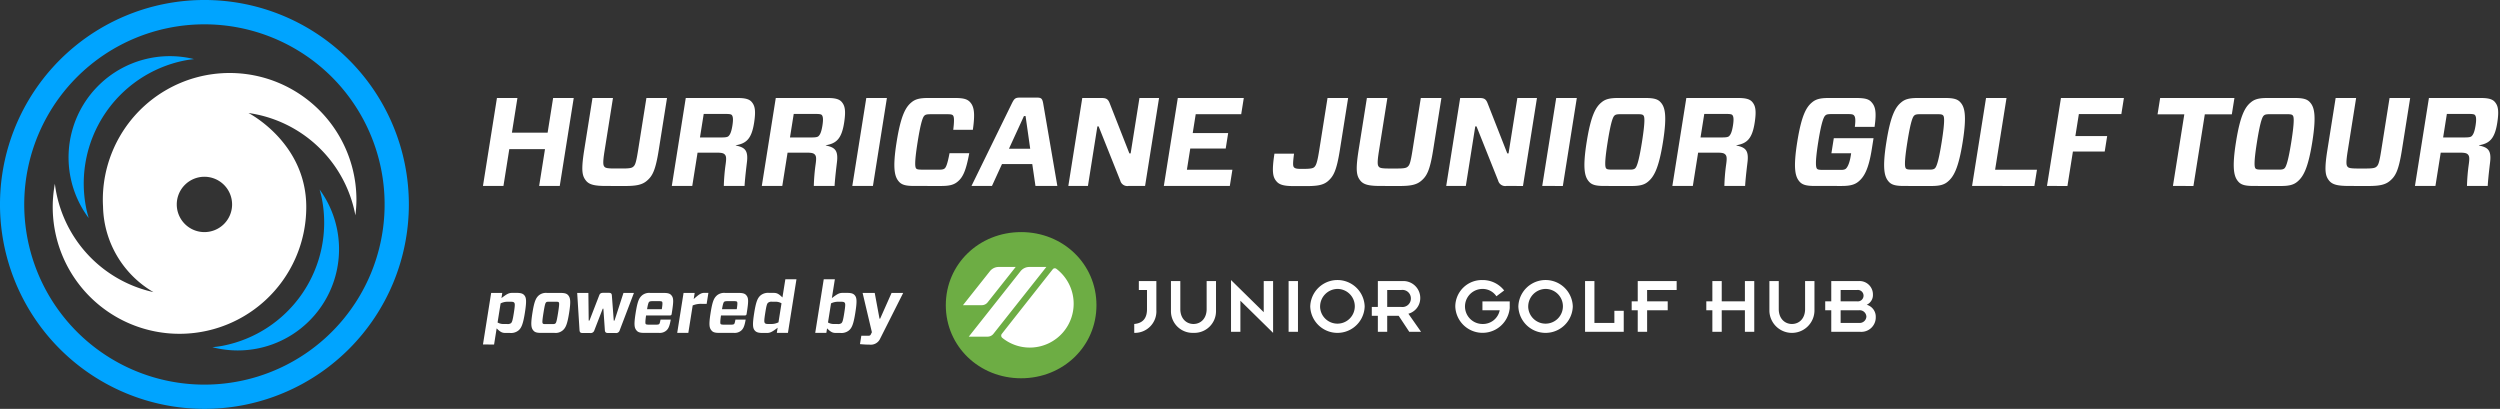 <?xml version="1.0" encoding="utf-8"?><svg xmlns="http://www.w3.org/2000/svg" width="635.459" height="103.925" viewBox="0 0 635.459 103.925">
  <rect x="0" y="0" width="635.459" height="103.925" fill="#333333" stroke="none"/>
  <g id="Group_729" data-name="Group 729" transform="translate(7761 430)">
    <path id="powered_by" data-name="powered by" d="M95.833,16.479l.339-2.141h1.9a.514.514,0,0,0,.52-.352l.267-.533L96.5,3.468H99.58L100.793,10h.166l2.9-6.534h2.953l-5.849,11.608a2.6,2.6,0,0,1-2.7,1.533C97.436,16.608,96.634,16.551,95.833,16.479ZM0,16.571l2.081-13.1H4.906L4.7,4.779c1.45-1.107,1.908-1.327,2.757-1.327H8.528c1.087,0,1.615.163,2,.627.5.59.587,1.532.121,4.466-.462,2.915-.9,3.838-1.61,4.447a3.026,3.026,0,0,1-2.17.647H5.764c-.849,0-1.3-.185-2.287-1.164l-.651,4.1ZM4.484,6.126,3.713,10.98a3.04,3.04,0,0,0,1.451.388h1a1.365,1.365,0,0,0,.959-.221c.28-.257.428-.72.726-2.6s.3-2.363.1-2.6c-.139-.168-.368-.24-.886-.24H6.084A3.929,3.929,0,0,0,4.484,6.126ZM31.84,13.655c-.573,0-.8-.165-.854-.683l-.38-5.5H30.44l-2.129,5.5a.963.963,0,0,1-1.067.683H25.379c-.554,0-.774-.128-.835-.683l-.593-9.5h2.843l.082,7.032h.186l2.472-6.386c.2-.553.5-.682,1.069-.682h1.328c.554,0,.794.129.833.682l.481,6.386h.185l2.281-7.032h2.658l-3.616,9.5a.936.936,0,0,1-1.048.683Zm57.911-.017c-.849,0-1.3-.185-2.287-1.164l-.183,1.144H84.455L86.619,0h2.826l-.76,4.779c1.45-1.107,1.909-1.327,2.758-1.327h1.07c1.091,0,1.617.163,2.007.627.495.59.6,1.475.119,4.466-.47,2.972-.9,3.838-1.611,4.447a3.021,3.021,0,0,1-2.169.647Zm-1.28-7.511L87.7,10.98a3.042,3.042,0,0,0,1.452.388h1a1.37,1.37,0,0,0,.96-.221c.28-.257.42-.664.726-2.6s.3-2.363.1-2.6c-.14-.168-.368-.24-.886-.24h-.977A3.926,3.926,0,0,0,88.471,6.126Zm-17.4,7.511c-1.071,0-1.614-.184-1.987-.628-.513-.608-.61-1.493-.14-4.466.476-2.99.906-3.838,1.631-4.465a3.023,3.023,0,0,1,2.151-.627h1.105c.852,0,1.283.184,2.291,1.162L76.86,0h2.824L77.52,13.618H74.695l.209-1.309c-1.448,1.107-1.928,1.329-2.759,1.329Zm1.426-7.7c-.3.239-.437.664-.745,2.6s-.3,2.345-.081,2.6c.14.166.369.221.887.221h.922a4,4,0,0,0,1.637-.425l.768-4.833A2.971,2.971,0,0,0,74.476,5.7H73.462A1.35,1.35,0,0,0,72.5,5.942ZM14.7,13.618c-1.031,0-1.541-.165-1.912-.627-.558-.665-.669-1.586-.216-4.447.458-2.878.861-3.784,1.633-4.465a2.851,2.851,0,0,1,2.109-.611h3.453c1.033,0,1.541.168,1.916.611.554.681.67,1.587.213,4.465s-.861,3.782-1.631,4.447a2.808,2.808,0,0,1-2.111.627Zm1.344-7.749c-.175.164-.32.5-.666,2.674s-.307,2.509-.183,2.658c.088.148.23.184.71.184h1.755c.478,0,.636-.056.766-.184.172-.149.317-.479.663-2.658s.307-2.51.186-2.674c-.091-.13-.233-.167-.712-.167H16.8C16.326,5.7,16.171,5.739,16.041,5.869Zm43.946,7.748c-1.035,0-1.544-.165-1.912-.627-.559-.665-.691-1.458-.217-4.447s.86-3.785,1.631-4.466a2.86,2.86,0,0,1,2.111-.61h3.433c1.034,0,1.56.167,1.914.61.561.664.582,1.456.117,4.373l-.052.332c-.047.3-.138.406-.47.406H60.5c-.235,1.6-.191,2.03-.1,2.159.1.148.4.184.874.184h1.717c.573,0,.728-.054.86-.184.111-.111.191-.388.323-1.106h2.6c-.258,1.512-.546,2.287-1.126,2.785a2.547,2.547,0,0,1-1.9.59Zm1.307-7.879c-.149.13-.291.442-.537,1.863h3.749c.216-1.364.181-1.732.076-1.882-.093-.109-.249-.166-.822-.166H62.228C61.748,5.553,61.447,5.59,61.294,5.738ZM49.375,13.618l1.612-10.15h2.826l-.246,1.551c1.223-1.088,1.836-1.567,2.65-1.567H57.3L56.86,6.237H55.55a5.577,5.577,0,0,0-2.242.407L52.2,13.618Zm-8.435,0c-1.032,0-1.542-.165-1.913-.627-.557-.665-.69-1.458-.215-4.447s.86-3.785,1.633-4.466a2.852,2.852,0,0,1,2.109-.61h3.433c1.034,0,1.561.167,1.916.61.559.664.579,1.456.116,4.373l-.051.332c-.048.3-.14.406-.471.406H41.458c-.235,1.6-.191,2.03-.1,2.159.1.148.4.184.874.184h1.717c.572,0,.728-.054.86-.184.111-.111.191-.388.323-1.106h2.6c-.257,1.512-.546,2.287-1.125,2.785a2.544,2.544,0,0,1-1.9.59Zm1.308-7.879c-.15.13-.291.442-.536,1.863h3.748c.217-1.364.183-1.732.077-1.882-.093-.109-.25-.166-.822-.166H43.181C42.7,5.553,42.4,5.59,42.247,5.738Z" transform="translate(-7638.238 -359.007)" fill="#fff" stroke="rgba(0,0,0,0)" stroke-width="1"/>
    <path id="Hurricane_Junior_Golf_Tour" data-name="Hurricane Junior Golf Tour" d="M206.068,22.49c-2.331,0-3.628-.286-4.376-1.214-.945-1.087-1.2-2.491-.512-7.028h4.983c-.318,2.4-.3,3.13-.037,3.449.243.289.7.417,1.563.417h1.088c1.6,0,2.2-.16,2.493-.417.445-.382.774-1.054,1.268-4.153L214.673.1h5.239l-2.105,13.257c-.838,5.273-1.63,6.645-3.006,7.859-1.184,1.022-2.663,1.278-5.569,1.278Zm243.98-.03c-2.205,0-3.177-.32-3.852-1.088-1.087-1.214-1.689-3.257-.6-10.1,1.091-6.869,2.341-8.914,3.807-10.095C450.321.416,451.4.1,453.6.1h6.932c2.2,0,3.175.32,3.853,1.086,1.09,1.181,1.691,3.226.6,10.095-1.087,6.838-2.337,8.882-3.808,10.1-.922.768-1.993,1.088-4.2,1.088ZM452.7,4.538c-.326.256-.869,1.053-1.772,6.739s-.61,6.454-.37,6.741c.2.192.466.288,1.488.288h4.25c1.017.031,1.327-.1,1.578-.288.334-.288.877-1.087,1.775-6.741.9-5.687.616-6.484.368-6.739-.188-.225-.462-.32-1.483-.32h-4.25C453.263,4.218,452.963,4.313,452.7,4.538ZM397.549,22.46,401.1.1h16l-.649,4.089h-10.8l-.889,5.591h8.083l-.623,3.929h-8.084l-1.39,8.754Zm-19.044,0L382.056.1h5.207l-2.9,18.242H395l-.654,4.122Zm-17.322,0c-2.2,0-3.177-.32-3.852-1.088-1.088-1.214-1.689-3.257-.6-10.1,1.091-6.869,2.341-8.914,3.808-10.095C361.456.416,362.53.1,364.735.1h6.933c2.2,0,3.174.32,3.853,1.086,1.089,1.181,1.691,3.226.6,10.095-1.087,6.838-2.338,8.882-3.809,10.1-.921.768-1.992,1.088-4.2,1.088Zm2.655-17.922c-.326.256-.87,1.053-1.773,6.739s-.609,6.454-.369,6.741c.2.192.466.288,1.488.288h4.249c1.018.031,1.327-.1,1.579-.288.334-.288.876-1.087,1.775-6.741.9-5.687.615-6.484.367-6.739-.188-.225-.461-.32-1.483-.32h-4.25C364.4,4.218,364.1,4.313,363.837,4.538ZM285,22.46c-2.206,0-3.178-.32-3.853-1.088-1.087-1.214-1.688-3.257-.6-10.1,1.091-6.869,2.341-8.914,3.807-10.095C285.276.416,286.35.1,288.555.1h6.932c2.2,0,3.175.32,3.853,1.086,1.09,1.181,1.691,3.226.6,10.095-1.088,6.838-2.338,8.882-3.809,10.1-.922.768-1.993,1.088-4.2,1.088Zm2.653-17.922c-.326.256-.869,1.053-1.772,6.739s-.61,6.454-.37,6.741c.2.192.466.288,1.489.288h4.249c1.018.031,1.327-.1,1.579-.288.334-.288.876-1.087,1.775-6.741.9-5.687.616-6.484.368-6.739-.188-.225-.46-.32-1.483-.32h-4.25C288.217,4.218,287.917,4.313,287.656,4.538ZM504.305,22.459a47.909,47.909,0,0,1,.465-5.56c.244-1.725.082-2.107-.247-2.459-.333-.32-.761-.447-2.1-.447H497.63l-1.344,8.466h-5.207L494.632.1h13.162c1.853,0,2.962.254,3.607,1.023.78.925,1.1,2.108.592,5.334-.64,4.025-1.979,5.208-4.638,5.655l-.011.064c2.224.479,3.242,1.117,2.821,4.377-.326,2.651-.523,4.7-.589,5.91Zm-6.062-12.332H503.8c1.086,0,1.427-.128,1.643-.287.372-.321.755-.928,1.044-2.747.285-1.789.093-2.4-.18-2.684-.168-.16-.471-.256-1.558-.256h-5.558ZM474.364,22.459c-2.874,0-4.23-.32-5.063-1.31-.989-1.215-1.324-2.524-.481-7.828L470.922.1h5.207l-2.157,13.578c-.487,3.067-.307,3.546-.012,3.9.269.319.791.447,2.578.447h2.077c1.727,0,2.291-.128,2.66-.447.445-.384.7-.8,1.195-3.9L484.626.1h5.24l-2.1,13.226c-.838,5.271-1.627,6.613-3,7.8-1.185,1.022-2.639,1.342-5.547,1.342Zm-44.8,0,2.891-18.21h-6.8L426.313.1h18.881l-.661,4.153h-6.868l-2.891,18.21Zm-91.04,0c-2.2,0-3.178-.32-3.854-1.086-1.083-1.214-1.686-3.258-.6-10.1,1.092-6.868,2.344-8.912,3.806-10.095C338.8.416,339.873.1,342.079.1h6.868c2.268,0,3.282.254,3.959,1.023,1.008,1.086,1.371,2.427.817,6.325h-5.016c.291-2.236.01-2.682-.238-2.939-.16-.192-.427-.319-1.45-.319h-4.185c-1.055,0-1.326.1-1.585.319-.365.288-.968,1.279-1.842,6.772-.867,5.464-.584,6.486-.315,6.806.192.191.434.288,1.488.288h4.281c.986.03,1.295-.1,1.547-.288.334-.287.918-1.151,1.259-3.29l.1-.64h-5.016l.608-3.833h10.1l-.441,2.778c-.818,5.144-1.953,7.061-3.387,8.242-.958.8-2.157,1.119-4.234,1.119Zm-22.977,0a47.618,47.618,0,0,1,.467-5.56c.243-1.725.079-2.107-.248-2.459-.331-.32-.761-.447-2.1-.447h-4.791l-1.345,8.466h-5.206L305.876.1h13.162c1.853,0,2.963.254,3.607,1.023.78.925,1.1,2.108.592,5.334-.64,4.025-1.979,5.208-4.637,5.655l-.012.064c2.225.479,3.242,1.117,2.821,4.377-.326,2.651-.523,4.7-.589,5.91Zm-6.062-12.332h5.56c1.085,0,1.426-.128,1.643-.287.37-.321.756-.928,1.043-2.747.285-1.789.093-2.4-.18-2.684-.168-.16-.471-.256-1.555-.256h-5.56ZM269.249,22.459,272.8.1h5.239l-3.551,22.363Zm-9.109,0a1.846,1.846,0,0,1-2.087-1.342l-5.507-13.8h-.32l-2.4,15.143h-4.983L248.39.1h4.887c1.215,0,1.681.288,2.088,1.342l5,12.746h.32L262.926.1h4.983l-3.553,22.363Zm-32.017,0c-2.875,0-4.23-.32-5.063-1.31-.99-1.215-1.322-2.524-.481-7.828L224.68.1h5.206l-2.157,13.578c-.487,3.067-.308,3.546-.011,3.9.269.319.789.447,2.58.447h2.077c1.727,0,2.287-.128,2.658-.447.445-.384.7-.8,1.195-3.9L238.385.1h5.238l-2.1,13.226c-.838,5.271-1.626,6.613-3,7.8-1.184,1.022-2.639,1.342-5.547,1.342Zm-55.056,0L176.619.1h16.771l-.655,4.12H181.17l-.761,4.792h9.01l-.624,3.929h-9.011l-.857,5.4h11.565l-.654,4.121Zm-8.983,0A1.846,1.846,0,0,1,162,21.118l-5.507-13.8h-.32l-2.4,15.143h-4.983L152.334.1h4.886c1.215,0,1.681.288,2.088,1.342l5,12.746h.32L166.869.1h4.983L168.3,22.459Zm-23.647,0-.812-5.559h-7.7l-2.545,5.559h-5.208L134.441,1.471C135.05.256,135.314,0,136.5,0h4.311c1.151,0,1.361.287,1.588,1.471l3.6,20.989ZM133.7,13h5.4L137.923,4.7h-.417ZM109.6,22.459c-2.206,0-3.178-.32-3.853-1.086-1.085-1.214-1.689-3.258-.6-10.1,1.091-6.868,2.343-8.912,3.807-10.095C109.876.416,110.95.1,113.155.1h6.836c2.236,0,3.175.32,3.853,1.086,1,1.118,1.279,2.812.677,7h-4.983c.345-2.78.154-3.386-.062-3.641-.187-.225-.461-.32-1.483-.32h-4.15c-1.022,0-1.326.095-1.584.32-.328.255-.871,1.052-1.775,6.739s-.61,6.454-.366,6.741c.192.192.464.288,1.487.288h4.152c1.017.032,1.326-.1,1.578-.288.3-.256.672-.8,1.26-3.9h5.016c-.843,4.506-1.614,6.134-2.974,7.253-.922.766-1.962,1.086-4.2,1.086Zm-15.721,0L97.435.1h5.239L99.123,22.459Zm-9.78,0a47.877,47.877,0,0,1,.465-5.56c.245-1.725.083-2.107-.246-2.459-.333-.32-.761-.447-2.1-.447H77.426l-1.344,8.466H70.876L74.429.1H87.59C89.443.1,90.552.35,91.2,1.119c.779.925,1.1,2.108.592,5.334-.64,4.025-1.979,5.208-4.638,5.655l-.011.064c2.224.479,3.242,1.117,2.821,4.377-.326,2.651-.523,4.7-.589,5.91ZM78.04,10.128H83.6c1.087,0,1.427-.128,1.644-.287.372-.321.755-.928,1.043-2.747.285-1.789.093-2.4-.179-2.684-.168-.16-.471-.256-1.558-.256H78.99ZM61.223,22.459a47.9,47.9,0,0,1,.466-5.56c.244-1.725.082-2.107-.247-2.459-.333-.32-.761-.447-2.1-.447H54.547L53.2,22.459H48L51.549.1H64.711c1.853,0,2.962.254,3.607,1.023.779.925,1.1,2.108.592,5.334-.64,4.025-1.979,5.208-4.638,5.655l-.011.064c2.224.479,3.242,1.117,2.821,4.377-.326,2.651-.523,4.7-.589,5.91ZM55.161,10.128h5.558c1.086,0,1.427-.128,1.643-.287.372-.321.755-.928,1.044-2.747.285-1.789.093-2.4-.18-2.684-.168-.16-.471-.256-1.558-.256H56.111ZM31.281,22.459c-2.874,0-4.23-.32-5.063-1.31-.989-1.215-1.324-2.524-.481-7.828L27.839.1h5.207L30.888,13.674c-.487,3.067-.307,3.546-.012,3.9.269.319.791.447,2.578.447h2.077c1.727,0,2.291-.128,2.66-.447.446-.384.7-.8,1.195-3.9L41.544.1h5.239l-2.1,13.226c-.838,5.271-1.627,6.613-3,7.8-1.185,1.022-2.639,1.342-5.547,1.342Zm-17,0L15.767,13.1H6.693L5.207,22.459H0L3.553.1H8.759l-1.4,8.816h9.076L17.833.1h5.239L19.518,22.459Z" transform="translate(-7638.239 -405.192)" fill="#fff" stroke="rgba(0,0,0,0)" stroke-width="1"/>
    <g id="Brand_Mark" data-name="Brand Mark" transform="translate(-7761 -430)">
      <path id="Path_367" data-name="Path 367" d="M84.348,19.577a45.8,45.8,0,1,1-64.77,0,45.852,45.852,0,0,1,64.77,0m4.358-4.358a51.963,51.963,0,1,0,0,73.486,51.963,51.963,0,0,0,0-73.486" transform="translate(0 0)" fill="#00a4ff"/>
      <path id="Path_368" data-name="Path 368" d="M66.291,33.09A32.24,32.24,0,0,1,93.484,59.1a31.83,31.83,0,0,0,.266-3.944,32.231,32.231,0,0,0-64.462,0c0,.578.021,1.149.054,1.718A25.766,25.766,0,0,0,42.153,78.62,32.244,32.244,0,0,1,17.1,51.085a32.223,32.223,0,1,0,63.9,5.9c0-16.413-14.706-23.9-14.706-23.9M62.146,56.332A7.032,7.032,0,1,1,55.113,49.3a7.034,7.034,0,0,1,7.032,7.032" transform="translate(-3.151 -4.369)" fill="#fff"/>
      <path id="Path_369" data-name="Path 369" d="M94.547,61.972A31.878,31.878,0,0,1,69.2,99.252c-.837.159-1.67.255-2.5.346A25.74,25.74,0,0,0,93.95,59.517c.219.808.437,1.617.6,2.455" transform="translate(-12.71 -11.341)" fill="#00a4ff"/>
      <path id="Path_370" data-name="Path 370" d="M22.054,48.541a25.649,25.649,0,0,0,4.6,10.25c-.23-.806-.457-1.612-.626-2.446a31.881,31.881,0,0,1,24.9-37.589c.833-.169,1.667-.274,2.5-.376A25.74,25.74,0,0,0,22.054,48.541" transform="translate(-4.104 -3.359)" fill="#00a4ff"/>
    </g>
    <path id="Junior_Golf_Hub" data-name="Junior Golf Hub" d="M161.447,7.9V.267h2.38V7.39c0,2.36,1.5,3.777,3.347,3.777,1.867,0,3.345-1.417,3.345-3.777V.267H172.9V7.9a5.73,5.73,0,0,1-11.453,0ZM81.608,6.712A6.749,6.749,0,0,1,88.526,0a6.909,6.909,0,0,1,5.5,2.648L92.056,4.126a4.19,4.19,0,0,0-3.53-1.867,4.454,4.454,0,0,0,0,8.908A4.336,4.336,0,0,0,92.9,7.678H88.505V5.42h6.937v1.7a6.934,6.934,0,0,1-13.835-.411ZM9.332,7.9V.267h2.381V7.39c0,2.36,1.5,3.777,3.346,3.777,1.867,0,3.345-1.417,3.345-3.777V.267h2.381V7.9a5.5,5.5,0,0,1-5.727,5.522A5.5,5.5,0,0,1,9.332,7.9ZM0,11.166c2.339-.2,3.243-1.643,3.243-3.736v-4.9H1.169V.267H5.624V7.636A5.474,5.474,0,0,1,0,13.425ZM97.637,6.712a6.921,6.921,0,0,1,13.836,0,6.921,6.921,0,0,1-13.836,0Zm2.5,0a4.413,4.413,0,1,0,4.413-4.454A4.482,4.482,0,0,0,100.141,6.712Zm-55.4,0a6.92,6.92,0,0,1,13.834,0,6.92,6.92,0,0,1-13.834,0Zm2.5,0a4.413,4.413,0,1,0,4.413-4.454A4.482,4.482,0,0,0,47.244,6.712ZM26.982,5.255v7.9H24.6V0L32.914,8.17V.267h2.381V13.424Zm128.239,7.9V7.677H149.33v5.481h-2.381V7.677h-1.539V5.419h1.539V.267h2.381V5.419h5.891V.267H157.6V13.158Zm-27.241,0V7.677h-1.539V5.419h1.539V.267h9.894V2.525h-7.512V5.419H135.6V7.677h-5.234v5.481Zm49.193,0V7.678h-1.539V5.419h1.539V.267h6.876a3.4,3.4,0,0,1,3.715,3.449,2.707,2.707,0,0,1-1.581,2.565,3.152,3.152,0,0,1,2.3,3.141,3.672,3.672,0,0,1-3.962,3.736Zm2.381-2.258h4.7A1.7,1.7,0,0,0,186.1,9.3a1.7,1.7,0,0,0-1.847-1.621h-4.7Zm0-5.48h4.228a1.454,1.454,0,1,0,0-2.894h-4.228Zm-64.963,7.738V.267h2.381V10.9h5.07V7.821h2.381v5.336Zm-44.685,0L67.218,9.093H64.3v4.064H61.922V9.093h-1.54V6.835h1.54V.267h6.138A4.3,4.3,0,0,1,72.7,4.68a4.1,4.1,0,0,1-3.017,3.88l3.222,4.6ZM64.3,6.835h3.571A2.145,2.145,0,0,0,70.317,4.68a2.145,2.145,0,0,0-2.443-2.154H64.3ZM39.236,13.157V.267h2.381v12.89Z" transform="translate(-7472.695 -358.817)" fill="#fff" stroke="rgba(0,0,0,0)" stroke-width="1"/>
    <g id="Junior_Golf_Hub_Icon_" data-name="Junior Golf Hub (Icon)" transform="translate(-7520.591 -371.005)">
      <path id="Path_383" data-name="Path 383" d="M316.152,72.884c-10.68,0-19.144,8.123-19.144,18.576s8.464,18.577,19.144,18.577S335.3,101.913,335.3,91.46s-8.464-18.576-19.145-18.576" transform="translate(-297.008 -72.884)" fill="#6dad44"/>
      <path id="Path_390" data-name="Path 390" d="M9.993,18.019a.723.723,0,0,1-.119-1.009C11.963,14.339,20.832,3.1,22.821.592a.663.663,0,0,1,.919-.121,11.15,11.15,0,0,1-6.315,20.013q-.22.008-.439.008A11.086,11.086,0,0,1,9.993,18.019Zm-8.52-.3L14.638,1.08A2.845,2.845,0,0,1,16.869,0h4.324L7.741,17a1.888,1.888,0,0,1-1.479.715ZM0,9.716,6.849,1.08A2.845,2.845,0,0,1,9.08,0H13.4L6.266,9a1.885,1.885,0,0,1-1.478.716Z" transform="translate(4.362 8.861)" fill="#fff" stroke="rgba(0,0,0,0)" stroke-width="1"/>
    </g>
  </g>
</svg>
